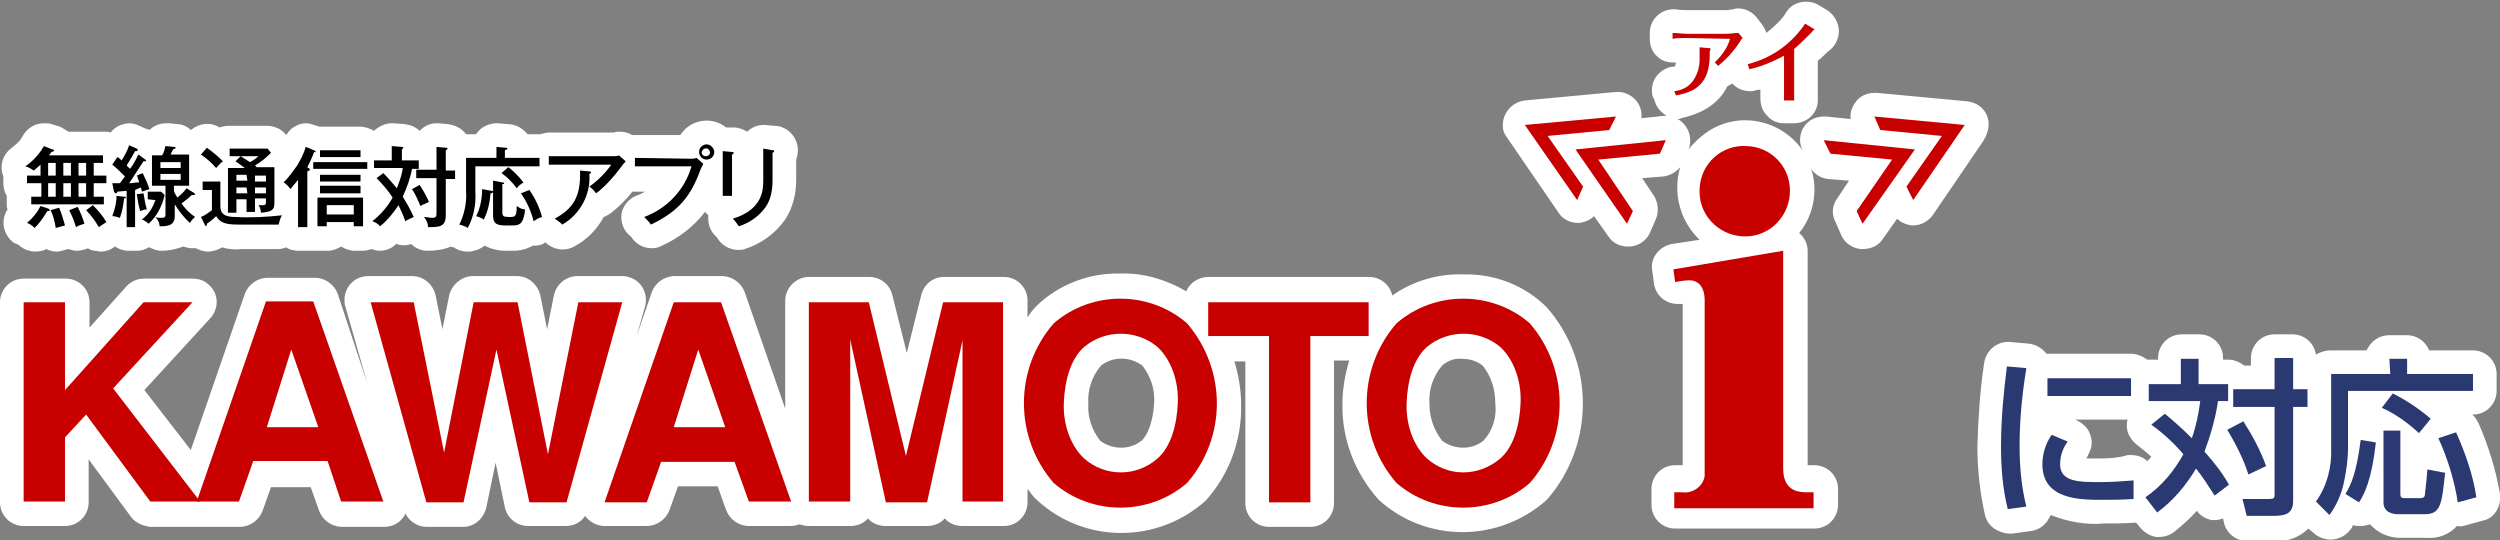<?xml version="1.0" encoding="utf-8"?>
<!-- Generator: Adobe Illustrator 22.1.0, SVG Export Plug-In . SVG Version: 6.00 Build 0)  -->
<svg version="1.1" id="レイヤー_1" xmlns="http://www.w3.org/2000/svg" xmlns:xlink="http://www.w3.org/1999/xlink" x="0px"
	 y="0px" viewBox="0 0 296.1 64" style="enable-background:new 0 0 296.1 64;" xml:space="preserve">
<rect x="0" y="0" width="296.1" height="64" fill="#808080" stroke="none"/>
<style type="text/css">
	.st0{fill:#FFFFFF;}
	.st1{fill:#C80000;}
	.st2{fill:#2B3973;}
</style>
<title>I_002</title>
<g id="レイヤー_2_1_">
	<g id="レイヤー_1-2">
		<path class="st0" d="M0.4,21.7c0,0.5,0.1,1,0.4,1.5v1c0,0.2,0,0.4,0.1,0.6c-0.9,1.3-0.5,3.1,0.8,4C1.8,28.8,2,28.9,2.2,29
			c0.5,0.5,1.3,0.8,2,0.8l0,0c0.4,0,0.9-0.1,1.3-0.3c0.4,0.2,0.8,0.3,1.2,0.3c0.3,0,0.7-0.1,1-0.2c0.1,0,0.2-0.1,0.4-0.1
			c0.3,0.1,0.7,0.2,1,0.2c0.4,0,0.7-0.1,1.1-0.2l0.2-0.1c0.3,0.2,0.6,0.3,0.9,0.3c0.2,0,0.4,0.1,0.6,0.1c0.6,0,1.2-0.2,1.7-0.6
			c0.5,0.3,1,0.5,1.6,0.5h1c0.5,0,0.9-0.1,1.4-0.4h0.1c0.4,0.2,0.9,0.4,1.4,0.4l0,0c0.9,0,1.8-0.2,2.6-0.5c0.3,0.1,0.7,0.2,1,0.2
			c0.2,0,0.3,0,0.5,0l0,0c0.4,0.2,0.9,0.4,1.4,0.4c0.6,0,1.2-0.2,1.7-0.5c0.7,0.2,1.5,0.3,2.3,0.2H33c0.3,0,0.6-0.1,0.9-0.2
			c0.4,0.3,1,0.4,1.5,0.4h1.1c0.2,0,0.4,0,0.6,0c0.2,0,0.4,0,0.6,0h1.1c0.6,0,1.1-0.2,1.6-0.5c0.5,0.3,1,0.5,1.6,0.5H43
			c0.3,0,0.7-0.1,1-0.2c0.3,0.1,0.6,0.2,0.9,0.2c0.7,0,1.3-0.2,1.8-0.6l0.2-0.2h0.1c0.5,0.2,1.1,0.2,1.7,0c0.5,0.5,1.2,0.8,1.9,0.8
			c0.9,0,1.9-0.1,2.8-0.5c0.1,0.1,0.3,0.1,0.4,0.1l0.1,0.1c0.5,0.3,1,0.4,1.5,0.4c0.2,0,0.5,0,0.7-0.1c0.5-0.1,0.9-0.3,1.3-0.6
			c0.8,0.4,1.6,0.6,2.5,0.6h0.9c0.8,0,1.6-0.2,2.3-0.6h0.2c0.5,0,0.9-0.1,1.3-0.4l0.1,0.1c0.9,0.8,2.2,1,3.3,0.4
			c1.5-0.8,2.7-2,3.5-3.5c0.3-0.1,0.6-0.3,0.9-0.5c0.9-0.7,1.8-1.6,2.5-2.5c0.1,0,0.2,0,0.3,0h1.2c-0.4,0.2-0.7,0.4-1.1,0.5
			c-0.9,0.4-1.6,1.3-1.7,2.2c-0.1,1,0.3,2,1.1,2.6l0.1,0.1c0.5,0.8,1.4,1.3,2.4,1.3c0.4,0,0.9-0.1,1.2-0.3c2-0.9,3.8-2.3,5.1-4
			c0.1,0.1,0.3,0.3,0.4,0.4c-0.1,1,0.2,1.9,1,2.6c0.5,0.9,1.5,1.5,2.5,1.5c0.3,0,0.6,0,0.8-0.1c1.9-0.6,3.6-1.8,4.8-3.5
			c0.9-1.4,1.3-3,1.3-4.7v-2.4c0.1-0.3,0.2-0.7,0.2-1.1c0-1.6-1.3-2.9-2.8-2.9l-1.1-0.1h-0.2c-0.7,0-1.4,0.3-1.9,0.8l0,0
			c-0.5-0.3-1-0.5-1.6-0.5H86c-1.6-1.3-4-1-5.2,0.6c-0.1,0.1-0.2,0.2-0.2,0.3h-5.3c-0.1,0-0.3,0-0.4,0c-0.5-0.3-1-0.4-1.5-0.4
			c-0.2,0-0.5,0-0.7,0.1H65c-0.3,0-0.7,0.1-1,0.2h-0.1h-1.4c-0.6-0.7-1.4-1.2-2.4-1.2L59,14.6h-0.2c-0.7,0-1.5,0.3-2,0.8
			c-0.2,0.2-0.3,0.3-0.4,0.5h-1.2c-0.5-0.7-1.3-1.1-2.2-1.2l-1.1-0.1h-0.2c-0.7,0-1.4,0.3-1.9,0.8l-0.1,0.1
			c-0.5-0.5-1.1-0.7-1.8-0.8l-1.3-0.1h-0.2c-0.7,0-1.4,0.3-2,0.8c0,0-0.1,0.1-0.1,0.1c-0.5-0.3-1.1-0.5-1.7-0.5h-4.8l-0.6-0.2
			c-0.3-0.1-0.6-0.2-0.9-0.2c-0.4,0-0.9,0.1-1.2,0.3c-0.5,0.2-0.9,0.6-1.2,1.1l0,0c-0.5-0.7-1.4-1.1-2.3-1.1h-4.5
			c-0.4,0-0.8,0.1-1.1,0.2c-1.1-0.7-2.4-0.5-3.4,0.3c-0.4-0.4-1-0.7-1.6-0.7l-0.9-0.1c-0.1,0-0.3,0-0.4,0c-0.8,0-1.5,0.3-2,0.8
			c-0.1-0.1-0.2-0.1-0.3-0.1l-0.9-0.4c-0.4-0.2-0.8-0.3-1.2-0.3c-0.3,0-0.7,0.1-1,0.2c-0.5,0.2-0.9,0.5-1.2,0.9
			c-0.2-0.1-0.5-0.1-0.8-0.1H8.1c-0.3-0.2-0.6-0.4-1-0.6l-1-0.3c-0.3-0.1-0.6-0.1-0.9-0.1c-1.1,0-2,0.6-2.5,1.5
			c-0.3,0.6-0.8,1-1.3,1.4c-1.1,0.8-1.5,2.2-1,3.4L0.4,21.7z"/>
		<path class="st0" d="M173.3,32.5c-3-0.1-6,0.8-8.4,2.5c-0.3-1.3-1.4-2.2-2.8-2.2h-19c-1.1,0-2.2,0.7-2.6,1.7
			c-2.4-1.4-5.1-2.2-7.8-2.1c-3.7-0.1-7.3,1.3-9.9,3.8c-0.4,0.4-0.8,0.9-1.1,1.4v-2c0-1.6-1.3-2.8-2.8-2.8h-7.1
			c-1.3,0-2.4,0.9-2.7,2.2l-1.7,6.8l-1.7-6.8c-0.3-1.3-1.4-2.2-2.8-2.2h-7.1c-1.5,0-2.8,1.3-2.8,2.8v12.8l-4.8-13.8
			c-0.4-1.1-1.5-1.9-2.7-1.9h-5.6c-1.2,0-2.3,0.8-2.7,1.9l-1.8,5.2l1-3.5c0.4-1.5-0.4-3.1-2-3.5c-0.3-0.1-0.5-0.1-0.8-0.1h-5.2
			c-1.3,0-2.5,0.9-2.8,2.3l-0.8,4l-0.8-4c-0.3-1.3-1.4-2.3-2.8-2.3h-5.2c-1.3,0-2.5,1-2.8,2.3l-0.8,4l-0.8-4
			c-0.3-1.3-1.4-2.3-2.8-2.3h-5.2c-1.6,0-2.8,1.3-2.8,2.8c0,0.3,0,0.5,0.1,0.8l2.6,9.1L40,34.8c-0.4-1.1-1.5-1.9-2.7-1.9h-5.6
			c-1.2,0-2.3,0.8-2.7,1.9l-6.4,18.5l-5.5-7.1l7.8-8.5c1.1-1.2,1-3-0.2-4c-0.5-0.5-1.2-0.7-1.9-0.7H17c-0.8,0-1.6,0.4-2.1,1
			l-4.3,4.8v-3c0-1.6-1.3-2.8-2.8-2.8c0,0,0,0,0,0H2.8c-1.6,0-2.8,1.3-2.8,2.8v23.7c0,1.6,1.3,2.8,2.8,2.8h4.9
			c1.6,0,2.8-1.3,2.8-2.8v-5.1l5,6.8c0.5,0.7,1.4,1.1,2.3,1.2h10.6c1.2,0,2.3-0.8,2.7-1.9l1-2.8h4.7l1,2.8c0.4,1.1,1.5,1.9,2.7,1.9
			h5c0.9,0,1.8-0.4,2.3-1.2c0.1-0.1,0.2-0.3,0.2-0.4c0.5,1,1.5,1.6,2.5,1.6h4.4c1.3,0,2.4-1,2.7-2.3l1.1-5.3l1.1,5.3
			c0.3,1.3,1.4,2.2,2.8,2.2h4.4c0.9,0,1.8-0.4,2.3-1.2c0.5,0.7,1.4,1.2,2.3,1.2h5c1.2,0,2.3-0.8,2.7-1.9l1-2.8h4.7l1,2.8
			c0.4,1.1,1.5,1.9,2.7,1.9h5c0.3,0,0.7-0.1,1-0.2c0.3,0.1,0.7,0.2,1.1,0.2h4.9c0.8,0,1.6-0.3,2.1-0.9c0.5,0.6,1.3,0.9,2.1,0.9h4.9
			c0.8,0,1.6-0.3,2.1-0.9c0.5,0.6,1.3,0.9,2.1,0.9h4.9c1.6,0,2.8-1.3,2.8-2.8v0v-1.6c0.4,0.5,0.7,1,1.2,1.4c5.6,5.1,14.2,5.1,19.9,0
			c2.8-3.1,4.3-7.2,4.2-11.4c0-1.7-0.3-3.5-0.8-5.1h1.3v16.8c0,1.6,1.3,2.8,2.8,2.8h4.9c1.6,0,2.8-1.3,2.8-2.8v0V42.7h1.8
			c-0.5,1.7-0.8,3.4-0.8,5.1c-0.1,4.2,1.5,8.3,4.3,11.4c5.6,5.1,14.2,5.1,19.9,0c5.7-6.5,5.7-16.3,0-22.8
			C180.6,33.8,177,32.4,173.3,32.5z M135.2,52.2c-1.4,1.1-3.4,1.1-4.9,0c-1-1.3-1.5-2.8-1.4-4.4c-0.1-1.6,0.4-3.2,1.5-4.5
			c1.4-1.1,3.4-1.1,4.9,0c1,1.3,1.5,2.8,1.4,4.4C136.6,49.7,136,51.5,135.2,52.2z M175.7,52.2c-1.4,1.1-3.4,1.1-4.9,0
			c-1-1.3-1.5-2.8-1.5-4.4c-0.1-1.6,0.4-3.2,1.5-4.5c0.7-0.6,1.5-0.9,2.4-0.8c0.9,0,1.8,0.3,2.4,0.8c1,1.2,1.5,2.8,1.5,4.4
			C177.3,49.4,176.8,51,175.7,52.2L175.7,52.2z"/>
		<path class="st0" d="M235.3,13.6c-0.4-0.9-1.3-1.5-2.3-1.6l-10.7-1H222c-0.9,0-1.8,0.4-2.3,1.2c-0.4,0.6-0.6,1.2-0.5,1.9l-2.9-0.3
			H216c-1.6,0-2.8,1.2-2.8,2.8c0,0.4,0.1,0.8,0.3,1.2c-2.6-3.7-7.7-4.7-11.4-2.1c-0.8,0.6-1.5,1.2-2.1,2c0.5-1.3,0-2.9-1.3-3.6
			c0.1,0,0.3,0,0.4-0.1c2.7-0.6,4.5-1.8,5.5-3.8c0.2-0.1,0.4-0.2,0.6-0.3l0,0c0.5,0.6,1.3,0.9,2.1,0.9c0.2,0,0.4,0,0.6-0.1l0.6-0.1
			c0,0.3,0,0.7,0,1c0,0.8,0.2,1.5,0.8,2.1c0.5,0.6,1.2,0.9,2,0.9h1.2c1.6,0,2.9-1.3,2.8-2.9c0,0,0-0.1,0-0.1c0-0.4,0-0.8,0-1.2V7.2
			c0.5-0.4,0.9-0.8,1.2-1.1c0.8-0.5,1.3-1.5,1.3-2.4c0-1-0.6-2-1.4-2.5l-1-0.6c-0.5-0.3-1-0.4-1.5-0.4c-0.9,0-1.8,0.4-2.3,1.2
			c-0.6,1-1.5,1.8-2.4,2.5c-0.1-0.4-0.3-0.7-0.5-1L208,2c-0.5-0.6-1.3-1-2.1-1c-0.2,0-0.4,0-0.6,0.1c-0.1,0-0.6,0.1-0.8,0.1h-4.6
			c-0.3,0-1.1,0-1.4-0.1h-0.3c-1.6,0-2.8,1.3-2.8,2.8v0.7c0,0.8,0.3,1.6,0.9,2.1c0.5,0.5,1.2,0.7,1.9,0.7h0.3c0,0.2-0.1,0.3-0.1,0.4
			c0,0.1-0.1,0.1-0.4,0.1c-1.5,0.3-2.6,1.7-2.3,3.3c0,0.1,0,0.2,0.1,0.3l0.2,0.5c0.2,0.7,0.7,1.3,1.4,1.7h-0.1l-2.9,0.3
			c0.2-1.5-0.9-2.9-2.5-3.1c-0.1,0-0.2,0-0.3,0h-0.3l-10.7,1c-1.6,0.2-2.7,1.6-2.6,3.1c0,0.5,0.2,0.9,0.5,1.3l6.1,8.9
			c0.5,0.8,1.4,1.2,2.3,1.2h0.2c0.6-0.1,1.2-0.3,1.7-0.8l1.7,2.4c0.5,0.8,1.4,1.2,2.3,1.2h0.3c1-0.1,1.9-0.7,2.3-1.6l0.7-1.6
			c0.4-0.9,0.3-2-0.2-2.8l-1.4-2.1l2.5-0.2c0.8-0.1,1.5-0.5,2-1.1c-0.9,3.1,0,6.4,2.3,8.6l-3.3,0.5c-1.5,0.3-2.6,1.7-2.3,3.2
			l0.2,1.5c0.2,1.4,1.4,2.4,2.8,2.4c0.1,0,0.2,0,0.3,0h0.3v19.1h-0.9c-1.6,0-2.8,1.3-2.8,2.8v1.9c0,1.5,1.2,2.8,2.8,2.8h16.5
			c1.6,0,2.8-1.3,2.8-2.8v-1.9c0-1.6-1.3-2.8-2.8-2.8h-0.8V29.7c0-0.8-0.4-1.6-1-2.1c1.2-1.5,1.8-3.3,1.8-5.1c0-0.9-0.1-1.7-0.4-2.5
			c0.5,0.7,1.2,1.1,2,1.2l2.5,0.2l-1.4,2.1c-0.6,0.8-0.7,1.9-0.2,2.8l0.7,1.6c0.4,0.9,1.3,1.5,2.3,1.6h0.2c1,0,1.9-0.4,2.4-1.2
			l1.7-2.4c0.5,0.5,1.1,0.7,1.7,0.8h0.2c0.9,0,1.8-0.5,2.3-1.2l6-8.8C235.6,15.6,235.7,14.5,235.3,13.6z"/>
		<path class="st0" d="M296.1,58.5c-0.5-2.9-1.4-5.8-2.6-8.5c-0.2-0.3-0.4-0.7-0.7-0.9h0.1c1.6,0,2.8-1.3,2.8-2.8v-2
			c0-1.6-1.3-2.8-2.8-2.8h-5.2c-0.4-1.1-1.5-1.8-2.6-1.8H283c-1.2,0-2.2,0.7-2.7,1.8H276c-0.6,0-1.2,0.2-1.7,0.5
			c-0.2-1.4-1.4-2.4-2.8-2.4h-2.1c-1.6,0-2.8,1.3-2.8,2.8v0.9h-0.8c-0.5-0.4-1.2-0.7-1.8-0.7h-0.7v-0.2c0-1.6-1.3-2.8-2.8-2.8h-2.1
			c-1.6,0-2.8,1.3-2.8,2.8v0.2h-1h-0.3c-0.5-0.4-1.2-0.7-1.9-0.7h-10l-0.1-0.1c-0.5-0.6-1.2-1-2-1.1l-2.3-0.2h-0.2
			c-1.4,0-2.6,1.1-2.8,2.5c-0.5,3.3-0.7,6.6-0.8,9.9c0,2.7,0.3,5.4,0.9,8.1c0.3,1.3,1.5,2.1,2.8,2.2h0.4l2.2-0.3
			c0.8-0.1,1.5-0.5,2-1.2c0.1-0.2,0.3-0.5,0.4-0.7c2,0.8,4.2,1.2,6.3,1c0.8,0,2.4,0,3.8-0.1l0.5,0.6c0.5,0.6,1.2,1,1.9,1.1h0.3
			c0.6,0,1.3-0.2,1.8-0.6c1-0.8,1.9-1.6,2.7-2.5c0.4,0.6,1,0.9,1.7,1.1c0.2,0,0.4,0,0.5,0c0.3,0,0.6-0.1,0.9-0.2l0.1,0.5
			c0.3,1.3,1.5,2.2,2.8,2.2h3.1c1.5,0.1,3-0.4,4.1-1.5l0.6,0.5c0.5,0.5,1.3,0.8,2,0.8h0.3c0.8-0.1,1.6-0.5,2.1-1.2
			c0.1-0.1,0.2-0.3,0.3-0.5c0.3,0.1,0.6,0.1,0.9,0.1c0.4,0,0.7-0.1,1.1-0.2c0.9,1,2.2,1.6,3.6,1.6h3.2c1.3,0.1,2.6-0.4,3.5-1.4
			c0.4,0.1,0.8,0,1.1-0.1l2.2-0.6C295.4,61.3,296.3,60,296.1,58.5z M248.8,54.3c-0.5,0-1.1,0-1.7,0c0.1-0.2,0.2-0.3,0.2-0.4
			c0.4-0.7,0.6-1.5,0.3-2.3c-0.2-0.8-0.8-1.4-1.6-1.8l-0.2-0.1h6.2c-0.1,0.3-0.1,0.5-0.1,0.8c0,0.8,0.5,1.6,1.1,2.1
			c0.6,0.5,1.3,1,1.8,1.5c-0.2,0.2-0.3,0.4-0.5,0.5l0,0c-0.5-0.5-1.2-0.7-1.9-0.7h-0.4C251.1,54.2,249.9,54.3,248.8,54.3z"/>
		<path d="M4.8,21.7H3.2v-0.9h1.6v-1.3c-0.3,0.3-0.6,0.5-0.8,0.7c-0.3-0.2-0.6-0.4-1-0.5c0.9-0.6,1.7-1.5,2.2-2.4l1,0.4
			c0.1,0,0.2,0,0.2,0.1S6.2,18,6.1,18c-0.1,0.1-0.2,0.3-0.3,0.4h6.4v0.9h-1.1v1.5h1.5v0.9h-1.5v1.6h1.2v0.9H3.7v-0.9h1.2V21.7z
			 M5.7,24.7c0.1,0.1,0.2,0.1,0.2,0.2S5.7,25,5.6,25c-0.4,0.7-0.9,1.4-1.5,2c-0.3-0.3-0.6-0.5-0.9-0.6c0.7-0.6,1.2-1.2,1.6-2
			L5.7,24.7z M5.7,20.8h0.9v-1.5H5.7L5.7,20.8z M5.7,23.3h0.9v-1.6H5.7L5.7,23.3z M7,24.6c0.3,0.7,0.5,1.4,0.7,2.1
			c-0.4,0.1-0.7,0.2-1.1,0.3c-0.1-0.7-0.3-1.5-0.6-2.1L7,24.6z M7.5,19.3v1.5h0.9v-1.5H7.5z M7.5,21.7v1.6h0.9v-1.6L7.5,21.7z
			 M9.2,24.5c0.3,0.6,0.6,1.3,0.8,2c-0.3,0.1-0.7,0.2-1,0.4c-0.2-0.7-0.5-1.4-0.8-2L9.2,24.5z M9.3,19.3v1.5h0.9v-1.5H9.3z
			 M9.3,21.7v1.6h0.9v-1.6L9.3,21.7z M11,24.3c0.6,0.6,1.2,1.3,1.6,2c-0.3,0.2-0.6,0.4-0.9,0.6c-0.4-0.7-0.9-1.4-1.5-2L11,24.3z"/>
		<path d="M17.2,18.9c0.1,0,0.1,0.1,0.1,0.1c0,0.1-0.1,0.1-0.1,0.1H17c-1,1.5-1.1,1.7-1.7,2.6c0.5,0,0.6-0.1,1.2-0.1
			c-0.2-0.5-0.2-0.7-0.3-0.8l0.7-0.3c0.3,0.6,0.6,1.3,0.8,1.9c-0.3,0.1-0.6,0.2-0.9,0.3c0-0.2-0.1-0.3-0.1-0.5L16,22.5v4.4h-1v-4.3
			l-1.1,0.1c0,0.1-0.1,0.2-0.2,0.2s-0.1-0.1-0.2-0.2l-0.2-1h0.9l0.6-0.8c-0.5-0.5-1-1-1.5-1.4l0.6-0.9c0.2,0.1,0.3,0.2,0.5,0.4
			c0.4-0.6,0.7-1.2,0.9-1.8l0.9,0.4c0.1,0,0.1,0.1,0.1,0.2c0,0.1-0.1,0.1-0.3,0.1c-0.4,0.7-0.5,0.9-1,1.7c0.1,0.1,0.2,0.2,0.4,0.4
			c0.4-0.5,0.7-1.1,1-1.7L17.2,18.9z M14.7,23.3c0.1,0,0.2,0,0.2,0.1s-0.1,0.1-0.2,0.1c-0.1,0.8-0.2,1.5-0.5,2.3
			c-0.3-0.1-0.6-0.2-0.9-0.2c0.3-0.8,0.5-1.6,0.5-2.4L14.7,23.3z M17,22.9c0.1,0.6,0.2,1.3,0.4,1.9c-0.3,0-0.5,0.1-0.8,0.2
			c-0.2-0.7-0.3-1.3-0.4-2L17,22.9z M17.5,23.6v-0.9h1.6l0.4,0.4c-0.3,1.3-0.9,2.5-1.9,3.4c-0.2-0.2-0.5-0.4-0.8-0.5
			c0.8-0.6,1.3-1.4,1.6-2.3L17.5,23.6z M22.4,18.4V22h-1.8v0.6c0,0.1,0.2,0.5,0.4,0.8c0.4-0.3,0.8-0.7,1.1-1.1l0.8,0.5
			c0.1,0.1,0.2,0.1,0.2,0.2s-0.1,0.1-0.2,0.1c-0.1,0-0.1,0-0.2,0c-0.4,0.4-0.8,0.7-1.2,1c0.4,0.6,1,1.2,1.6,1.6
			c-0.1,0.1-0.3,0.2-0.6,0.7c-0.7-0.6-1.3-1.4-1.8-2.2v1.4c0,1.2-1,1.2-1.8,1.2c0-0.4-0.2-0.8-0.5-1.1c0.2,0.1,0.5,0.1,0.7,0.1
			c0.3,0,0.5,0,0.5-0.4V22H18v-3.6h1.2c0.2-0.3,0.3-0.7,0.4-1.1l1,0.1c0.1,0,0.2,0,0.2,0.1s-0.1,0.1-0.3,0.2l-0.3,0.6H22.4z
			 M19,19.9h2.4v-0.7H19V19.9z M21.4,20.6H19v0.7h2.4V20.6z"/>
		<path d="M26.1,21.5v2.8c0,0.7,0.1,1.4,1.8,1.4c1.8,0.1,3.7,0,5.5-0.2c-0.2,0.3-0.3,0.7-0.4,1.1h-4.7c-1.6,0-2.2-0.2-2.7-1
			c-0.1,0.1-0.5,0.5-1.1,0.9c0,0,0,0.1,0,0.1c0,0.1-0.1,0.2-0.1,0.2s-0.1-0.1-0.1-0.1l-0.5-1c0.5-0.2,0.9-0.5,1.3-0.8v-2.4h-1.1v-1
			L26.1,21.5z M24.5,17.5c0.7,0.5,1.3,1,1.9,1.6c-0.3,0.2-0.5,0.5-0.8,0.8c-0.5-0.6-1.1-1.1-1.8-1.6L24.5,17.5z M30.2,25.1h-1v-1.5
			h-1.2v1.6H27v-5.3h2c-0.4-0.3-0.7-0.5-1.1-0.8l0.6-0.6l1.1,0.7c0.4-0.2,0.7-0.4,1-0.7h-3.4v-0.9h4.5l0.4,0.5
			c-0.6,0.6-1.2,1.1-1.9,1.5l0.2,0.2h2.1v4.3c0,0.8-0.4,1-1.6,1.1c0-0.3-0.1-0.7-0.3-0.9h0.6c0.2,0,0.3-0.1,0.3-0.3v-0.5h-1.3V25.1z
			 M29.2,20.7h-1.2v0.7h1.3L29.2,20.7z M29.2,22.2h-1.2v0.7h1.3L29.2,22.2z M30.2,21.5h1.3v-0.7h-1.3V21.5z M30.2,22.9h1.3v-0.7
			h-1.3V22.9z"/>
		<path d="M36.5,19.9c0.1,0,0.2,0.1,0.2,0.2s-0.1,0.1-0.3,0.2v6.6h-1.1v-5.6c-0.3,0.4-0.6,0.7-0.9,1.1c-0.2-0.3-0.5-0.6-0.8-0.8
			c0.6-0.6,1.1-1.3,1.6-2c0.4-0.7,0.8-1.4,1-2.2l1,0.4c0,0,0.2,0.1,0.2,0.2S37.4,18,37.2,18c-0.2,0.6-0.5,1.2-0.8,1.8L36.5,19.9z
			 M43.5,20h-6.4v-0.8h6.4V20z M38.7,26.3v0.5h-1.1v-3.4H43v3.4h-1.1v-0.5H38.7z M42.7,18.6h-4.8v-0.8h4.8L42.7,18.6z M42.7,21.5
			h-4.8v-0.8h4.8L42.7,21.5z M42.7,22.9h-4.8V22h4.8L42.7,22.9z M41.9,25.4v-1.1h-3.2v1.1H41.9z"/>
		<path d="M45.4,20.5c0.6,0.6,1.1,1.2,1.6,1.8c0.3-0.8,0.6-1.5,0.7-2.4h-3.4v-0.9h2.1v-1.7l1.2,0.1c0.1,0,0.2,0.1,0.2,0.1
			s-0.1,0.1-0.2,0.2v1.3h2V20h-0.8c-0.2,1.1-0.6,2.2-1.1,3.3c0.5,0.8,0.9,1.5,1.3,2.4c-0.4,0.2-0.7,0.3-1,0.5
			c-0.2-0.6-0.5-1.3-0.8-1.9c-0.6,0.9-1.3,1.8-2.2,2.5c-0.2-0.3-0.6-0.5-0.9-0.6c1-0.8,1.8-1.7,2.4-2.8c-0.5-0.8-1.2-1.6-1.9-2.3
			L45.4,20.5z M49.7,21.9c0.4,0.6,0.8,1.3,1.1,2c-0.3,0.2-0.7,0.3-1,0.5c-0.3-0.7-0.6-1.4-1-2L49.7,21.9z M53.9,20.2v1h-1.1v4.3
			c0,1.4-0.8,1.4-2.1,1.4c0-0.4-0.2-0.9-0.5-1.2c0.3,0,0.7,0.1,1,0.1c0.5,0,0.5-0.2,0.5-0.7v-4h-2.4v-1h2.4v-2.7l1.1,0.1
			c0.2,0,0.2,0,0.2,0.1s-0.1,0.1-0.2,0.2v2.4H53.9z"/>
		<path d="M63.9,18.7v1h-7.6v3c0.1,1.5-0.2,3-0.9,4.3c-0.3-0.2-0.6-0.3-1-0.4c0.6-1.2,0.9-2.6,0.8-4v-3.9h3.6v-1.3l1.1,0.1
			c0.1,0,0.2,0,0.2,0.1s-0.1,0.1-0.3,0.2v0.9L63.9,18.7z M58.2,22.6c0.1,0,0.2,0,0.2,0.1s-0.1,0.2-0.3,0.2c-0.1,1.1-0.3,2.1-0.8,3.1
			c-0.3-0.2-0.6-0.3-0.9-0.4c0.5-1,0.7-2.1,0.7-3.2L58.2,22.6z M59.5,21.6c0,0,0.2,0,0.2,0.1s0,0.1-0.2,0.1v3.3
			c0,0.5,0.1,0.6,0.8,0.6s0.9,0,0.9-1.3c0.3,0.2,0.6,0.4,1,0.4c-0.2,1.7-0.6,1.9-1.5,1.9h-0.9c-1.3,0-1.4-0.5-1.4-1.3v-4L59.5,21.6z
			 M60.2,19.8c0.7,0.5,1.3,1.2,1.8,1.8c-0.3,0.2-0.6,0.4-0.8,0.7c-0.5-0.7-1.1-1.3-1.8-1.8L60.2,19.8z M62.7,22.5
			c0.7,1,1.2,2.1,1.5,3.2c-0.4,0.1-0.7,0.3-1,0.5c-0.3-1.2-0.8-2.3-1.5-3.3L62.7,22.5z"/>
		<path d="M72.7,18.5c0.2,0,0.4,0,0.6-0.1l0.8,0.7c-0.1,0.2-0.3,0.3-0.4,0.5c-0.9,1.2-1.9,2.4-3.1,3.3c-0.2-0.3-0.5-0.6-0.8-0.8
			c1-0.7,1.9-1.6,2.6-2.6H65v-1L72.7,18.5z M69.8,20.3c0,0,0.2,0,0.2,0.1s-0.1,0.2-0.2,0.2c0.2,2.4-1.1,4.8-3.2,6
			c-0.3-0.3-0.6-0.5-0.9-0.7c2.2-1.2,3.1-2.6,3-5.7L69.8,20.3z"/>
		<path d="M81.8,18.8c0.2,0,0.5,0,0.7-0.1l0.8,0.7c-0.1,0.2-0.2,0.4-0.3,0.6c-1.2,3.3-2.6,5-5.9,6.6c-0.2-0.3-0.5-0.6-0.8-0.9
			c2.7-1,4.8-3.2,5.6-6h-6.7v-1L81.8,18.8z M84.6,18c0,0.5-0.4,0.9-0.9,0.9c-0.5,0-0.9-0.4-0.9-0.9c0-0.5,0.4-0.9,0.9-0.9
			c0,0,0,0,0,0C84.1,17.1,84.6,17.5,84.6,18C84.6,18,84.6,18,84.6,18z M83.1,18c0,0.3,0.2,0.5,0.5,0.5c0,0,0,0,0,0
			c0.3,0,0.5-0.2,0.5-0.5c0,0,0,0,0,0c-0.1-0.3-0.3-0.5-0.6-0.4C83.3,17.6,83.2,17.8,83.1,18L83.1,18z"/>
		<path d="M86.7,18c0.1,0,0.2,0,0.2,0.1s-0.1,0.2-0.2,0.2v4.9h-1.1v-5.3L86.7,18z M91.5,17.8c0.2,0,0.2,0,0.2,0.1s-0.2,0.2-0.2,0.2
			v3.3c0,1.1-0.2,2.2-0.8,3.1c-0.8,1.1-1.9,1.9-3.2,2.3c-0.2-0.3-0.4-0.6-0.7-0.9c3.6-1.1,3.6-3.5,3.6-4.6v-3.7L91.5,17.8z"/>
		<path class="st1" d="M199.8,4.5c-0.4,0-1.3,0-1.7,0.1V3.9c0.4,0,1.2,0.1,1.7,0.1h4.7c0.5,0,0.9-0.1,1.4-0.1l0.5,0.6
			c-0.1,0.1-0.2,0.2-0.3,0.4c-0.7,1.1-1.6,2.1-2.6,2.9l-0.4-0.4c0.8-0.8,1.5-1.7,1.8-2.8c0,0-0.1,0-0.1,0L199.8,4.5z M201.3,5.6
			l1.1,0.1c0.1,0,0.2,0,0.2,0.1s-0.1,0.3-0.1,0.3v0.4c0,3.5-1.8,4.4-4,4.8l-0.2-0.5c0.9-0.1,1.7-0.5,2.2-1.2
			c0.5-0.7,0.8-1.6,0.8-2.5V5.6z"/>
		<path class="st1" d="M207,7.6c2.8-0.7,5.2-2.4,6.8-4.8l1,0.6c0.1,0,0.1,0.1,0.1,0.1s-0.3,0.2-0.3,0.3c-0.7,0.7-1.4,1.4-2.1,2v4.7
			c0,0.5,0,0.9,0,1.4h-1.2c0-0.4,0-1.1,0-1.3v-4c-1.3,0.7-2.7,1.3-4.1,1.6L207,7.6z"/>
		<path class="st1" d="M2.8,35.8h4.9v10.4L17,35.8h5.8L13.4,46l10.3,13.4h-5.9l-7.6-10.3l-2.5,2.7v7.6H2.8V35.8z"/>
		<path class="st1" d="M45.4,59.4h-5l-1.6-4.8H30l-1.7,4.8h-5l8.2-23.7h5.6L45.4,59.4z M31.6,50.6h6.1l-3.2-9.2L31.6,50.6z"/>
		<path class="st1" d="M49,35.8l3.6,17.8l3.5-17.8h5.2l3.6,18l3.6-18h5.2l-6.6,23.7h-4.4l-3.9-18.1l-3.9,18.1h-4.4l-6.6-23.7H49z"/>
		<path class="st1" d="M93.7,59.4h-5L87,54.7h-8.7l-1.7,4.8h-5l8.2-23.7h5.6L93.7,59.4z M79.8,50.6h6.1l-3.2-9.2L79.8,50.6z"/>
		<path class="st1" d="M104.9,59.4l-4.2-19.2v19.2h-4.9V35.8h7.1l4.4,18.2l4.4-18.2h7.1v23.6H114V40.3l-4.2,19.2H104.9z"/>
		<path class="st1" d="M140.6,57.2c-4.5,3.9-11.3,3.9-15.8,0c-4.7-5.4-4.7-13.5,0-18.9c4.5-3.9,11.3-3.9,15.8,0
			C145.3,43.8,145.3,51.8,140.6,57.2z M137.1,54.3c1.6-1.4,2.3-4,2.4-6.6s-0.8-5.1-2.4-6.6c-2.5-2.1-6.2-2.1-8.7,0
			c-1.6,1.4-2.3,4-2.4,6.6s0.8,5.1,2.4,6.6C130.9,56.5,134.6,56.5,137.1,54.3z"/>
		<path class="st1" d="M162.1,35.8v4h-6.9v19.7h-4.9V39.8h-7.2v-4L162.1,35.8z"/>
		<path class="st1" d="M181.2,57.2c-4.5,3.9-11.3,3.9-15.8,0c-4.7-5.4-4.7-13.5,0-18.9c4.5-3.9,11.3-3.9,15.8,0
			C185.9,43.8,185.9,51.8,181.2,57.2z M177.7,54.3c1.6-1.4,2.3-4,2.4-6.6s-0.8-5.1-2.4-6.6c-2.5-2.1-6.2-2.1-8.7,0
			c-1.6,1.4-2.3,4-2.4,6.6s0.8,5.1,2.4,6.6C171.5,56.5,175.1,56.5,177.7,54.3z"/>
		<path class="st1" d="M211.2,29.7v25.8c0,2.4,1.5,2.8,2.6,2.8h1v1.9h-16.5v-1.9h0.9c1.3,0.2,2.5-0.7,2.7-1.9c0-0.2,0-0.5,0-0.7
			V35.5c0-1.3-0.6-2.3-1.8-2.3c-0.4,0-1.2,0.1-1.7,0.2l-0.2-1.5L211.2,29.7z M212,22.4c0.1,3-2.2,5.5-5.1,5.6
			c-3,0.1-5.5-2.2-5.6-5.1c0-0.2,0-0.3,0-0.5c0.1-3,2.6-5.3,5.6-5.1C209.7,17.4,211.9,19.6,212,22.4z"/>
		<polygon class="st1" points="193.4,25 189.3,18.9 196.6,18.2 197.3,16.6 186.6,17.7 192.7,26.5 		"/>
		<polygon class="st1" points="187.5,22.1 183.3,16.1 190.6,15.4 191.4,13.8 180.6,14.8 186.8,23.7 		"/>
		<polygon class="st1" points="219.9,25 224.1,18.9 216.8,18.2 216,16.6 226.8,17.7 220.6,26.5 		"/>
		<polygon class="st1" points="225.8,22.1 230,16.1 222.7,15.4 222,13.8 232.7,14.8 226.6,23.7 		"/>
		<path class="st2" d="M240,43.6c-0.5,3.1-0.8,6.1-0.8,9.2c0,2.4,0.2,4.8,0.8,7.2l-2.2,0.3c-0.6-2.4-0.8-4.9-0.8-7.4
			c0-3.2,0.3-6.4,0.7-9.5L240,43.6z M244.9,52.3c-0.6,0.8-0.9,1.7-0.9,2.7c0,2.1,2.3,2.1,4.8,2.1c1.3,0,2.6-0.1,3.9-0.2v2.2
			c-1.3,0.1-2.8,0.1-3.7,0.1c-2.6,0-7.1,0-7.1-4.2c0-1.3,0.4-2.5,1.1-3.5L244.9,52.3z M252.4,44.8v2.1h-9.9v-2.1L252.4,44.8z"/>
		<path class="st2" d="M256.4,49c1.1,0.9,2.2,1.9,3.2,2.9c0.5-1.4,0.8-2.9,1-4.4h-6.1v-2h3.8v-3h2.1v3h3.5v2h-1.2
			c-0.3,2.1-0.9,4.1-1.6,6c1.1,1.2,2.1,2.5,2.9,3.9l-1.7,1.3c-0.7-1.1-1.4-2.2-2.2-3.2c-1.2,2-2.7,3.8-4.6,5.2l-1.4-1.8
			c1.9-1.3,3.4-3.1,4.5-5.1c-1.1-1.3-2.4-2.5-3.8-3.5L256.4,49z M265.7,49.9c1.1,1.7,2,3.4,2.7,5.3l-2.1,1c-0.6-1.9-1.5-3.6-2.5-5.3
			L265.7,49.9z M271.6,42.4v3.7h1.7v2.1h-1.7v11.1c0,1.5-0.8,1.8-2.4,1.8h-3.1l-0.5-2h3.1c0.6,0,0.7-0.1,0.7-0.5V48.2h-4.9v-2.1h4.9
			v-3.7L271.6,42.4z"/>
		<path class="st2" d="M283,42.5h2.1v1.8h7.8v2h-14.8V53c0,1.4-0.2,2.8-0.5,4.2c-0.3,1.4-0.9,2.7-1.7,3.8l-1.6-1.6
			c1.3-1.8,1.9-4.1,1.8-6.3v-8.8h7L283,42.5z M281.4,52.4c-0.5,4.5-1.4,6.2-2,7.1l-1.6-1c0.6-1,1.3-2.4,1.8-6.4L281.4,52.4z
			 M283.4,46.6c1.6,0.8,3.1,1.8,4.5,3l-1.4,1.7c-1.3-1.2-2.8-2.3-4.4-3L283.4,46.6z M282.3,51h2v7.5c0,0.5,0.2,0.5,0.6,0.5h1.7
			c0.5,0,0.6-0.2,0.6-0.4s0.2-1.5,0.3-3l2.1,0.4c-0.4,3.7-0.5,4.9-2.4,4.9H284c-0.6,0-1.7-0.2-1.7-1.4V51z M290.9,51.2
			c1.1,2.5,2,5,2.4,7.7l-2.2,0.6c-0.4-2.6-1.2-5.2-2.3-7.6L290.9,51.2z"/>
	</g>
</g>
</svg>
